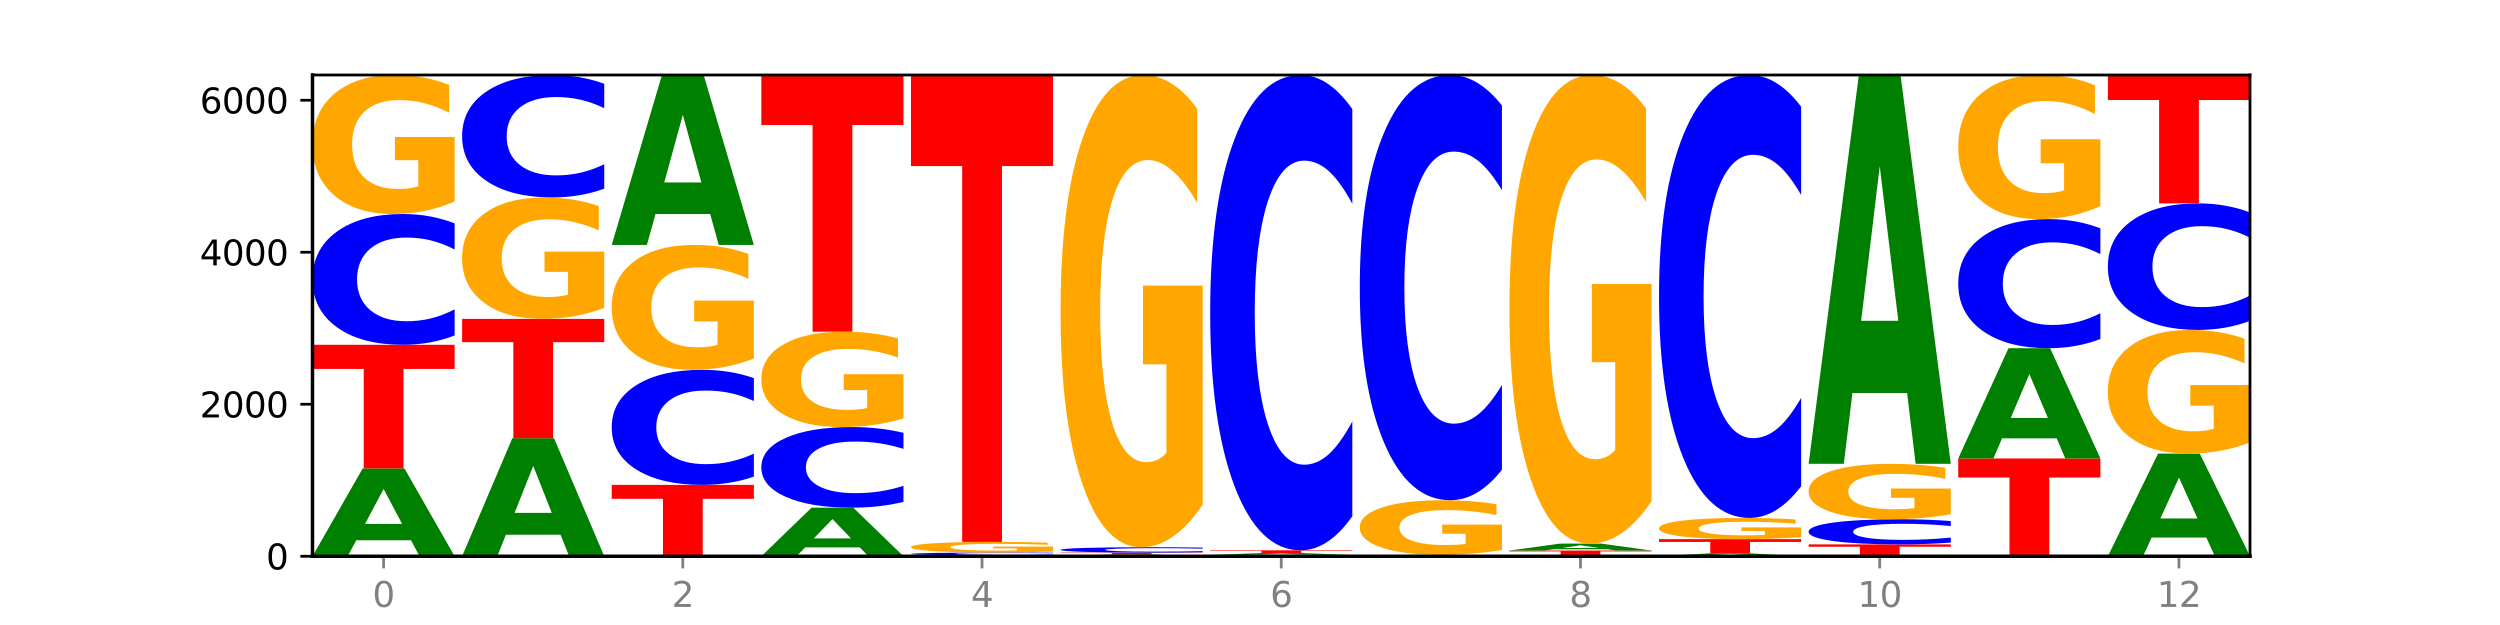 <?xml version="1.0" encoding="utf-8" standalone="no"?>
<!DOCTYPE svg PUBLIC "-//W3C//DTD SVG 1.1//EN"
  "http://www.w3.org/Graphics/SVG/1.1/DTD/svg11.dtd">
<svg xmlns:xlink="http://www.w3.org/1999/xlink" width="720pt" height="180pt" viewBox="0 0 720 180" xmlns="http://www.w3.org/2000/svg" version="1.1">
 <defs>
  <style type="text/css">*{stroke-linejoin: round; stroke-linecap: butt}</style>
 </defs>
 <g id="figure_1">
  <g id="patch_1">
   <path d="M 0 180 
L 720 180 
L 720 0 
L 0 0 
z
" style="fill: #ffffff"/>
  </g>
  <g id="axes_1">
   <g id="patch_2">
    <path d="M 90 160.2 
L 648 160.2 
L 648 21.6 
L 90 21.6 
z
" style="fill: #ffffff"/>
   </g>
   <g id="line2d_1">
    <path d="M 90 160.2 
L 648 160.2 
" clip-path="url(#p2746aacaf9)" style="fill: none; stroke: #000000; stroke-width: 0.5; stroke-linecap: square"/>
   </g>
   <g id="patch_3">
    <path d="M 118.355 155.59 
L 102.613 155.59 
L 100.127 160.2 
L 90 160.2 
L 104.462 134.897 
L 116.472 134.897 
L 130.934 160.2 
L 120.816 160.2 
L 118.355 155.59 
z
M 105.123 150.894 
L 115.819 150.894 
L 110.48 140.829 
L 105.123 150.894 
z
" clip-path="url(#p2746aacaf9)" style="fill: #008000"/>
   </g>
   <g id="patch_4">
    <path d="M 90 99.305 
L 130.934 99.305 
L 130.934 106.247 
L 116.208 106.247 
L 116.208 134.897 
L 104.755 134.897 
L 104.755 106.247 
L 90 106.247 
L 90 99.305 
z
" clip-path="url(#p2746aacaf9)" style="fill: #ff0000"/>
   </g>
   <g id="patch_5">
    <path d="M 130.934 96.605 
Q 127.51 97.944 123.808 98.621 
Q 120.105 99.305 116.073 99.305 
Q 104.047 99.305 97.024 94.232 
Q 90 89.158 90 80.482 
Q 90 71.774 97.024 66.708 
Q 104.047 61.635 116.073 61.635 
Q 120.105 61.635 123.808 62.319 
Q 127.51 62.996 130.934 64.335 
L 130.934 71.844 
Q 127.479 70.07 124.127 69.245 
Q 120.776 68.42 117.073 68.42 
Q 110.431 68.42 106.625 71.634 
Q 102.83 74.84 102.83 80.482 
Q 102.83 86.1 106.625 89.314 
Q 110.431 92.52 117.073 92.52 
Q 120.776 92.52 124.127 91.695 
Q 127.479 90.862 130.934 89.088 
L 130.934 96.605 
z
" clip-path="url(#p2746aacaf9)" style="fill: #0000ff"/>
   </g>
   <g id="patch_6">
    <path d="M 130.934 58.012 
Q 126.806 59.824 122.366 60.733 
Q 117.926 61.635 113.192 61.635 
Q 102.495 61.635 96.247 56.243 
Q 90 50.851 90 41.63 
Q 90 32.301 96.358 26.951 
Q 102.724 21.6 113.797 21.6 
Q 118.063 21.6 121.971 22.328 
Q 125.889 23.047 129.356 24.47 
L 129.356 32.45 
Q 125.779 30.622 122.237 29.721 
Q 118.696 28.811 115.137 28.811 
Q 108.55 28.811 104.981 32.136 
Q 101.412 35.452 101.412 41.63 
Q 101.412 47.749 104.853 51.091 
Q 108.293 54.423 114.623 54.423 
Q 116.348 54.423 117.825 54.233 
Q 119.302 54.035 120.476 53.621 
L 120.476 46.129 
L 113.733 46.129 
L 113.733 39.455 
L 130.934 39.455 
L 130.934 58.012 
z
" clip-path="url(#p2746aacaf9)" style="fill: #ffa600"/>
   </g>
   <g id="patch_7">
    <path d="M 161.444 154.007 
L 145.701 154.007 
L 143.216 160.2 
L 133.089 160.2 
L 147.551 126.207 
L 159.561 126.207 
L 174.023 160.2 
L 163.905 160.2 
L 161.444 154.007 
z
M 148.212 147.698 
L 158.908 147.698 
L 153.569 134.177 
L 148.212 147.698 
z
" clip-path="url(#p2746aacaf9)" style="fill: #008000"/>
   </g>
   <g id="patch_8">
    <path d="M 133.089 91.841 
L 174.023 91.841 
L 174.023 98.543 
L 159.296 98.543 
L 159.296 126.207 
L 147.844 126.207 
L 147.844 98.543 
L 133.089 98.543 
L 133.089 91.841 
z
" clip-path="url(#p2746aacaf9)" style="fill: #ff0000"/>
   </g>
   <g id="patch_9">
    <path d="M 174.023 88.676 
Q 169.895 90.259 165.455 91.054 
Q 161.014 91.841 156.281 91.841 
Q 145.584 91.841 139.336 87.13 
Q 133.089 82.419 133.089 74.363 
Q 133.089 66.213 139.446 61.538 
Q 145.813 56.863 156.886 56.863 
Q 161.152 56.863 165.06 57.499 
Q 168.977 58.127 172.445 59.37 
L 172.445 66.343 
Q 168.867 64.746 165.326 63.958 
Q 161.785 63.163 158.226 63.163 
Q 151.639 63.163 148.07 66.068 
Q 144.501 68.965 144.501 74.363 
Q 144.501 79.71 147.941 82.629 
Q 151.382 85.541 157.712 85.541 
Q 159.437 85.541 160.914 85.374 
Q 162.391 85.201 163.565 84.84 
L 163.565 78.294 
L 156.822 78.294 
L 156.822 72.463 
L 174.023 72.463 
L 174.023 88.676 
z
" clip-path="url(#p2746aacaf9)" style="fill: #ffa600"/>
   </g>
   <g id="patch_10">
    <path d="M 174.023 54.335 
Q 170.599 55.588 166.897 56.222 
Q 163.194 56.863 159.161 56.863 
Q 147.136 56.863 140.112 52.114 
Q 133.089 47.364 133.089 39.242 
Q 133.089 31.091 140.112 26.349 
Q 147.136 21.6 159.161 21.6 
Q 163.194 21.6 166.897 22.241 
Q 170.599 22.875 174.023 24.128 
L 174.023 31.157 
Q 170.568 29.496 167.216 28.724 
Q 163.864 27.952 160.162 27.952 
Q 153.52 27.952 149.714 30.96 
Q 145.919 33.961 145.919 39.242 
Q 145.919 44.502 149.714 47.51 
Q 153.52 50.511 160.162 50.511 
Q 163.864 50.511 167.216 49.739 
Q 170.568 48.96 174.023 47.299 
L 174.023 54.335 
z
" clip-path="url(#p2746aacaf9)" style="fill: #0000ff"/>
   </g>
   <g id="patch_11">
    <path d="M 176.178 139.646 
L 217.112 139.646 
L 217.112 143.655 
L 202.385 143.655 
L 202.385 160.2 
L 190.933 160.2 
L 190.933 143.655 
L 176.178 143.655 
L 176.178 139.646 
z
" clip-path="url(#p2746aacaf9)" style="fill: #ff0000"/>
   </g>
   <g id="patch_12">
    <path d="M 217.112 137.271 
Q 213.688 138.448 209.985 139.044 
Q 206.283 139.646 202.25 139.646 
Q 190.225 139.646 183.201 135.183 
Q 176.178 130.72 176.178 123.087 
Q 176.178 115.427 183.201 110.97 
Q 190.225 106.507 202.25 106.507 
Q 206.283 106.507 209.985 107.109 
Q 213.688 107.705 217.112 108.882 
L 217.112 115.488 
Q 213.657 113.927 210.305 113.202 
Q 206.953 112.476 203.251 112.476 
Q 196.609 112.476 192.803 115.303 
Q 189.008 118.124 189.008 123.087 
Q 189.008 128.029 192.803 130.857 
Q 196.609 133.677 203.251 133.677 
Q 206.953 133.677 210.305 132.951 
Q 213.657 132.219 217.112 130.658 
L 217.112 137.271 
z
" clip-path="url(#p2746aacaf9)" style="fill: #0000ff"/>
   </g>
   <g id="patch_13">
    <path d="M 217.112 103.253 
Q 212.984 104.88 208.543 105.697 
Q 204.103 106.507 199.369 106.507 
Q 188.673 106.507 182.425 101.663 
Q 176.178 96.819 176.178 88.536 
Q 176.178 80.156 182.535 75.35 
Q 188.902 70.543 199.975 70.543 
Q 204.241 70.543 208.149 71.197 
Q 212.066 71.843 215.534 73.121 
L 215.534 80.29 
Q 211.956 78.648 208.415 77.839 
Q 204.874 77.021 201.314 77.021 
Q 194.727 77.021 191.159 80.008 
Q 187.59 82.987 187.59 88.536 
Q 187.59 94.034 191.03 97.035 
Q 194.471 100.029 200.801 100.029 
Q 202.525 100.029 204.002 99.858 
Q 205.479 99.68 206.654 99.308 
L 206.654 92.578 
L 199.911 92.578 
L 199.911 86.582 
L 217.112 86.582 
L 217.112 103.253 
z
" clip-path="url(#p2746aacaf9)" style="fill: #ffa600"/>
   </g>
   <g id="patch_14">
    <path d="M 204.533 61.627 
L 188.79 61.627 
L 186.304 70.543 
L 176.178 70.543 
L 190.64 21.6 
L 202.65 21.6 
L 217.112 70.543 
L 206.993 70.543 
L 204.533 61.627 
z
M 191.301 52.544 
L 201.997 52.544 
L 196.657 33.075 
L 191.301 52.544 
z
" clip-path="url(#p2746aacaf9)" style="fill: #008000"/>
   </g>
   <g id="patch_15">
    <path d="M 247.622 157.652 
L 231.879 157.652 
L 229.393 160.2 
L 219.266 160.2 
L 233.729 146.213 
L 245.739 146.213 
L 260.201 160.2 
L 250.082 160.2 
L 247.622 157.652 
z
M 234.39 155.056 
L 245.086 155.056 
L 239.746 149.492 
L 234.39 155.056 
z
" clip-path="url(#p2746aacaf9)" style="fill: #008000"/>
   </g>
   <g id="patch_16">
    <path d="M 260.201 144.548 
Q 256.777 145.374 253.074 145.791 
Q 249.372 146.213 245.339 146.213 
Q 233.313 146.213 226.29 143.085 
Q 219.266 139.957 219.266 134.608 
Q 219.266 129.24 226.29 126.117 
Q 233.313 122.989 245.339 122.989 
Q 249.372 122.989 253.074 123.411 
Q 256.777 123.829 260.201 124.654 
L 260.201 129.283 
Q 256.746 128.189 253.394 127.681 
Q 250.042 127.172 246.339 127.172 
Q 239.697 127.172 235.892 129.154 
Q 232.096 131.13 232.096 134.608 
Q 232.096 138.072 235.892 140.053 
Q 239.697 142.03 246.339 142.03 
Q 250.042 142.03 253.394 141.521 
Q 256.746 141.008 260.201 139.914 
L 260.201 144.548 
z
" clip-path="url(#p2746aacaf9)" style="fill: #0000ff"/>
   </g>
   <g id="patch_17">
    <path d="M 260.201 120.504 
Q 256.072 121.746 251.632 122.37 
Q 247.192 122.989 242.458 122.989 
Q 231.761 122.989 225.514 119.289 
Q 219.266 115.589 219.266 109.262 
Q 219.266 102.861 225.624 99.19 
Q 231.991 95.519 243.064 95.519 
Q 247.33 95.519 251.238 96.018 
Q 255.155 96.512 258.623 97.488 
L 258.623 102.964 
Q 255.045 101.709 251.504 101.091 
Q 247.963 100.467 244.403 100.467 
Q 237.816 100.467 234.248 102.748 
Q 230.679 105.023 230.679 109.262 
Q 230.679 113.461 234.119 115.754 
Q 237.559 118.041 243.889 118.041 
Q 245.614 118.041 247.091 117.91 
Q 248.568 117.774 249.742 117.49 
L 249.742 112.349 
L 243 112.349 
L 243 107.77 
L 260.201 107.77 
L 260.201 120.504 
z
" clip-path="url(#p2746aacaf9)" style="fill: #ffa600"/>
   </g>
   <g id="patch_18">
    <path d="M 219.266 21.6 
L 260.201 21.6 
L 260.201 36.016 
L 245.474 36.016 
L 245.474 95.519 
L 234.022 95.519 
L 234.022 36.016 
L 219.266 36.016 
L 219.266 21.6 
z
" clip-path="url(#p2746aacaf9)" style="fill: #ff0000"/>
   </g>
   <g id="patch_19">
    <path d="M 290.71 160.152 
L 274.968 160.152 
L 272.482 160.2 
L 262.355 160.2 
L 276.817 159.937 
L 288.827 159.937 
L 303.29 160.2 
L 293.171 160.2 
L 290.71 160.152 
z
M 277.479 160.103 
L 288.175 160.103 
L 282.835 159.999 
L 277.479 160.103 
z
" clip-path="url(#p2746aacaf9)" style="fill: #008000"/>
   </g>
   <g id="patch_20">
    <path d="M 303.29 159.879 
Q 299.865 159.908 296.163 159.923 
Q 292.46 159.937 288.428 159.937 
Q 276.402 159.937 269.379 159.828 
Q 262.355 159.719 262.355 159.533 
Q 262.355 159.345 269.379 159.237 
Q 276.402 159.127 288.428 159.127 
Q 292.46 159.127 296.163 159.142 
Q 299.865 159.157 303.29 159.185 
L 303.29 159.347 
Q 299.835 159.309 296.483 159.291 
Q 293.131 159.273 289.428 159.273 
Q 282.786 159.273 278.981 159.342 
Q 275.185 159.411 275.185 159.533 
Q 275.185 159.653 278.981 159.723 
Q 282.786 159.791 289.428 159.791 
Q 293.131 159.791 296.483 159.774 
Q 299.835 159.756 303.29 159.718 
L 303.29 159.879 
z
" clip-path="url(#p2746aacaf9)" style="fill: #0000ff"/>
   </g>
   <g id="patch_21">
    <path d="M 303.29 158.85 
Q 299.161 158.989 294.721 159.058 
Q 290.281 159.127 285.547 159.127 
Q 274.85 159.127 268.603 158.715 
Q 262.355 158.302 262.355 157.596 
Q 262.355 156.882 268.713 156.473 
Q 275.08 156.063 286.153 156.063 
Q 290.418 156.063 294.327 156.119 
Q 298.244 156.174 301.712 156.283 
L 301.712 156.894 
Q 298.134 156.754 294.593 156.685 
Q 291.051 156.615 287.492 156.615 
Q 280.905 156.615 277.336 156.869 
Q 273.768 157.123 273.768 157.596 
Q 273.768 158.065 277.208 158.32 
Q 280.648 158.575 286.978 158.575 
Q 288.703 158.575 290.18 158.561 
Q 291.657 158.546 292.831 158.514 
L 292.831 157.941 
L 286.088 157.941 
L 286.088 157.43 
L 303.29 157.43 
L 303.29 158.85 
z
" clip-path="url(#p2746aacaf9)" style="fill: #ffa600"/>
   </g>
   <g id="patch_22">
    <path d="M 262.355 21.6 
L 303.29 21.6 
L 303.29 47.824 
L 288.563 47.824 
L 288.563 156.063 
L 277.111 156.063 
L 277.111 47.824 
L 262.355 47.824 
L 262.355 21.6 
z
" clip-path="url(#p2746aacaf9)" style="fill: #ff0000"/>
   </g>
   <g id="patch_23">
    <path d="M 333.799 160.104 
L 318.057 160.104 
L 315.571 160.2 
L 305.444 160.2 
L 319.906 159.675 
L 331.916 159.675 
L 346.378 160.2 
L 336.26 160.2 
L 333.799 160.104 
z
M 320.567 160.007 
L 331.263 160.007 
L 325.924 159.798 
L 320.567 160.007 
z
" clip-path="url(#p2746aacaf9)" style="fill: #008000"/>
   </g>
   <g id="patch_24">
    <path d="M 305.444 159.149 
L 346.378 159.149 
L 346.378 159.252 
L 331.652 159.252 
L 331.652 159.675 
L 320.199 159.675 
L 320.199 159.252 
L 305.444 159.252 
L 305.444 159.149 
z
" clip-path="url(#p2746aacaf9)" style="fill: #ff0000"/>
   </g>
   <g id="patch_25">
    <path d="M 346.378 159.038 
Q 342.954 159.093 339.252 159.121 
Q 335.549 159.149 331.517 159.149 
Q 319.491 159.149 312.468 158.94 
Q 305.444 158.731 305.444 158.373 
Q 305.444 158.014 312.468 157.805 
Q 319.491 157.595 331.517 157.595 
Q 335.549 157.595 339.252 157.623 
Q 342.954 157.651 346.378 157.707 
L 346.378 158.016 
Q 342.923 157.943 339.571 157.909 
Q 336.22 157.875 332.517 157.875 
Q 325.875 157.875 322.069 158.008 
Q 318.274 158.14 318.274 158.373 
Q 318.274 158.605 322.069 158.737 
Q 325.875 158.869 332.517 158.869 
Q 336.22 158.869 339.571 158.835 
Q 342.923 158.801 346.378 158.728 
L 346.378 159.038 
z
" clip-path="url(#p2746aacaf9)" style="fill: #0000ff"/>
   </g>
   <g id="patch_26">
    <path d="M 346.378 145.291 
Q 342.25 151.443 337.81 154.533 
Q 333.37 157.595 328.636 157.595 
Q 317.939 157.595 311.692 139.279 
Q 305.444 120.963 305.444 89.64 
Q 305.444 57.952 311.802 39.776 
Q 318.168 21.6 329.241 21.6 
Q 333.507 21.6 337.415 24.072 
Q 341.333 26.516 344.8 31.348 
L 344.8 58.457 
Q 341.223 52.249 337.681 49.187 
Q 334.14 46.097 330.581 46.097 
Q 323.994 46.097 320.425 57.39 
Q 316.856 68.655 316.856 89.64 
Q 316.856 110.428 320.297 121.777 
Q 323.737 133.099 330.067 133.099 
Q 331.792 133.099 333.269 132.453 
Q 334.746 131.778 335.92 130.374 
L 335.92 104.922 
L 329.177 104.922 
L 329.177 82.251 
L 346.378 82.251 
L 346.378 145.291 
z
" clip-path="url(#p2746aacaf9)" style="fill: #ffa600"/>
   </g>
   <g id="patch_27">
    <path d="M 389.467 160.168 
Q 385.339 160.184 380.899 160.192 
Q 376.458 160.2 371.725 160.2 
Q 361.028 160.2 354.78 160.153 
Q 348.533 160.106 348.533 160.025 
Q 348.533 159.943 354.89 159.897 
Q 361.257 159.85 372.33 159.85 
Q 376.596 159.85 380.504 159.856 
Q 384.421 159.862 387.889 159.875 
L 387.889 159.945 
Q 384.311 159.929 380.77 159.921 
Q 377.229 159.913 373.67 159.913 
Q 367.083 159.913 363.514 159.942 
Q 359.945 159.971 359.945 160.025 
Q 359.945 160.079 363.386 160.108 
Q 366.826 160.137 373.156 160.137 
Q 374.881 160.137 376.358 160.135 
Q 377.835 160.134 379.009 160.13 
L 379.009 160.064 
L 372.266 160.064 
L 372.266 160.006 
L 389.467 160.006 
L 389.467 160.168 
z
" clip-path="url(#p2746aacaf9)" style="fill: #ffa600"/>
   </g>
   <g id="patch_28">
    <path d="M 376.888 159.746 
L 361.145 159.746 
L 358.66 159.85 
L 348.533 159.85 
L 362.995 159.281 
L 375.005 159.281 
L 389.467 159.85 
L 379.349 159.85 
L 376.888 159.746 
z
M 363.656 159.64 
L 374.352 159.64 
L 369.013 159.414 
L 363.656 159.64 
z
" clip-path="url(#p2746aacaf9)" style="fill: #008000"/>
   </g>
   <g id="patch_29">
    <path d="M 348.533 158.493 
L 389.467 158.493 
L 389.467 158.646 
L 374.74 158.646 
L 374.74 159.281 
L 363.288 159.281 
L 363.288 158.646 
L 348.533 158.646 
L 348.533 158.493 
z
" clip-path="url(#p2746aacaf9)" style="fill: #ff0000"/>
   </g>
   <g id="patch_30">
    <path d="M 389.467 148.68 
Q 386.043 153.544 382.341 156.004 
Q 378.638 158.493 374.605 158.493 
Q 362.58 158.493 355.556 140.056 
Q 348.533 121.618 348.533 90.089 
Q 348.533 58.446 355.556 40.037 
Q 362.58 21.6 374.605 21.6 
Q 378.638 21.6 382.341 24.088 
Q 386.043 26.549 389.467 31.412 
L 389.467 58.7 
Q 386.012 52.253 382.66 49.256 
Q 379.308 46.258 375.606 46.258 
Q 368.964 46.258 365.158 57.937 
Q 361.363 69.587 361.363 90.089 
Q 361.363 110.505 365.158 122.184 
Q 368.964 133.834 375.606 133.834 
Q 379.308 133.834 382.66 130.837 
Q 386.012 127.811 389.467 121.364 
L 389.467 148.68 
z
" clip-path="url(#p2746aacaf9)" style="fill: #0000ff"/>
   </g>
   <g id="patch_31">
    <path d="M 391.622 160.047 
L 432.556 160.047 
L 432.556 160.077 
L 417.829 160.077 
L 417.829 160.2 
L 406.377 160.2 
L 406.377 160.077 
L 391.622 160.077 
L 391.622 160.047 
z
" clip-path="url(#p2746aacaf9)" style="fill: #ff0000"/>
   </g>
   <g id="patch_32">
    <path d="M 419.977 160.003 
L 404.234 160.003 
L 401.749 160.047 
L 391.622 160.047 
L 406.084 159.806 
L 418.094 159.806 
L 432.556 160.047 
L 422.437 160.047 
L 419.977 160.003 
z
M 406.745 159.958 
L 417.441 159.958 
L 412.101 159.862 
L 406.745 159.958 
z
" clip-path="url(#p2746aacaf9)" style="fill: #008000"/>
   </g>
   <g id="patch_33">
    <path d="M 432.556 158.382 
Q 428.428 159.094 423.987 159.452 
Q 419.547 159.806 414.813 159.806 
Q 404.117 159.806 397.869 157.686 
Q 391.622 155.567 391.622 151.942 
Q 391.622 148.275 397.979 146.171 
Q 404.346 144.068 415.419 144.068 
Q 419.685 144.068 423.593 144.354 
Q 427.51 144.637 430.978 145.196 
L 430.978 148.333 
Q 427.4 147.615 423.859 147.26 
Q 420.318 146.903 416.758 146.903 
Q 410.171 146.903 406.603 148.21 
Q 403.034 149.513 403.034 151.942 
Q 403.034 154.348 406.474 155.661 
Q 409.915 156.971 416.245 156.971 
Q 417.969 156.971 419.446 156.896 
Q 420.923 156.818 422.098 156.656 
L 422.098 153.71 
L 415.355 153.71 
L 415.355 151.087 
L 432.556 151.087 
L 432.556 158.382 
z
" clip-path="url(#p2746aacaf9)" style="fill: #ffa600"/>
   </g>
   <g id="patch_34">
    <path d="M 432.556 135.29 
Q 429.132 139.641 425.429 141.842 
Q 421.727 144.068 417.694 144.068 
Q 405.669 144.068 398.645 127.574 
Q 391.622 111.079 391.622 82.872 
Q 391.622 54.563 398.645 38.094 
Q 405.669 21.6 417.694 21.6 
Q 421.727 21.6 425.429 23.826 
Q 429.132 26.027 432.556 30.378 
L 432.556 54.791 
Q 429.101 49.023 425.749 46.342 
Q 422.397 43.66 418.695 43.66 
Q 412.053 43.66 408.247 54.108 
Q 404.452 64.531 404.452 82.872 
Q 404.452 101.137 408.247 111.585 
Q 412.053 122.008 418.695 122.008 
Q 422.397 122.008 425.749 119.326 
Q 429.101 116.62 432.556 110.852 
L 432.556 135.29 
z
" clip-path="url(#p2746aacaf9)" style="fill: #0000ff"/>
   </g>
   <g id="patch_35">
    <path d="M 475.645 160.175 
Q 472.221 160.187 468.518 160.194 
Q 464.816 160.2 460.783 160.2 
Q 448.757 160.2 441.734 160.153 
Q 434.71 160.106 434.71 160.025 
Q 434.71 159.944 441.734 159.897 
Q 448.757 159.85 460.783 159.85 
Q 464.816 159.85 468.518 159.856 
Q 472.221 159.862 475.645 159.875 
L 475.645 159.945 
Q 472.19 159.928 468.838 159.921 
Q 465.486 159.913 461.783 159.913 
Q 455.142 159.913 451.336 159.943 
Q 447.54 159.973 447.54 160.025 
Q 447.54 160.077 451.336 160.107 
Q 455.142 160.137 461.783 160.137 
Q 465.486 160.137 468.838 160.129 
Q 472.19 160.122 475.645 160.105 
L 475.645 160.175 
z
" clip-path="url(#p2746aacaf9)" style="fill: #0000ff"/>
   </g>
   <g id="patch_36">
    <path d="M 434.71 158.558 
L 475.645 158.558 
L 475.645 158.81 
L 460.918 158.81 
L 460.918 159.85 
L 449.466 159.85 
L 449.466 158.81 
L 434.71 158.81 
L 434.71 158.558 
z
" clip-path="url(#p2746aacaf9)" style="fill: #ff0000"/>
   </g>
   <g id="patch_37">
    <path d="M 463.066 158.195 
L 447.323 158.195 
L 444.837 158.558 
L 434.71 158.558 
L 449.173 156.566 
L 461.183 156.566 
L 475.645 158.558 
L 465.526 158.558 
L 463.066 158.195 
z
M 449.834 157.826 
L 460.53 157.826 
L 455.19 157.033 
L 449.834 157.826 
z
" clip-path="url(#p2746aacaf9)" style="fill: #008000"/>
   </g>
   <g id="patch_38">
    <path d="M 475.645 144.355 
Q 471.516 150.461 467.076 153.528 
Q 462.636 156.566 457.902 156.566 
Q 447.205 156.566 440.958 138.389 
Q 434.71 120.211 434.71 89.125 
Q 434.71 57.677 441.068 39.638 
Q 447.435 21.6 458.508 21.6 
Q 462.774 21.6 466.682 24.053 
Q 470.599 26.479 474.067 31.274 
L 474.067 58.178 
Q 470.489 52.017 466.948 48.978 
Q 463.407 45.911 459.847 45.911 
Q 453.26 45.911 449.692 57.119 
Q 446.123 68.299 446.123 89.125 
Q 446.123 109.756 449.563 121.02 
Q 453.003 132.255 459.333 132.255 
Q 461.058 132.255 462.535 131.614 
Q 464.012 130.945 465.186 129.551 
L 465.186 104.292 
L 458.444 104.292 
L 458.444 81.793 
L 475.645 81.793 
L 475.645 144.355 
z
" clip-path="url(#p2746aacaf9)" style="fill: #ffa600"/>
   </g>
   <g id="patch_39">
    <path d="M 506.154 160.048 
L 490.412 160.048 
L 487.926 160.2 
L 477.799 160.2 
L 492.261 159.368 
L 504.271 159.368 
L 518.734 160.2 
L 508.615 160.2 
L 506.154 160.048 
z
M 492.923 159.894 
L 503.619 159.894 
L 498.279 159.563 
L 492.923 159.894 
z
" clip-path="url(#p2746aacaf9)" style="fill: #008000"/>
   </g>
   <g id="patch_40">
    <path d="M 477.799 155.275 
L 518.734 155.275 
L 518.734 156.073 
L 504.007 156.073 
L 504.007 159.368 
L 492.555 159.368 
L 492.555 156.073 
L 477.799 156.073 
L 477.799 155.275 
z
" clip-path="url(#p2746aacaf9)" style="fill: #ff0000"/>
   </g>
   <g id="patch_41">
    <path d="M 518.734 154.722 
Q 514.605 154.999 510.165 155.138 
Q 505.725 155.275 500.991 155.275 
Q 490.294 155.275 484.047 154.453 
Q 477.799 153.63 477.799 152.223 
Q 477.799 150.8 484.157 149.984 
Q 490.524 149.168 501.597 149.168 
Q 505.862 149.168 509.771 149.279 
Q 513.688 149.389 517.156 149.606 
L 517.156 150.823 
Q 513.578 150.544 510.037 150.407 
Q 506.495 150.268 502.936 150.268 
Q 496.349 150.268 492.78 150.775 
Q 489.212 151.281 489.212 152.223 
Q 489.212 153.157 492.652 153.667 
Q 496.092 154.175 502.422 154.175 
Q 504.147 154.175 505.624 154.146 
Q 507.101 154.116 508.275 154.053 
L 508.275 152.91 
L 501.532 152.91 
L 501.532 151.892 
L 518.734 151.892 
L 518.734 154.722 
z
" clip-path="url(#p2746aacaf9)" style="fill: #ffa600"/>
   </g>
   <g id="patch_42">
    <path d="M 518.734 140.024 
Q 515.31 144.557 511.607 146.849 
Q 507.904 149.168 503.872 149.168 
Q 491.846 149.168 484.823 131.987 
Q 477.799 114.806 477.799 85.424 
Q 477.799 55.936 484.823 38.781 
Q 491.846 21.6 503.872 21.6 
Q 507.904 21.6 511.607 23.919 
Q 515.31 26.212 518.734 30.744 
L 518.734 56.173 
Q 515.279 50.165 511.927 47.372 
Q 508.575 44.579 504.872 44.579 
Q 498.23 44.579 494.425 55.462 
Q 490.629 66.319 490.629 85.424 
Q 490.629 104.449 494.425 115.333 
Q 498.23 126.189 504.872 126.189 
Q 508.575 126.189 511.927 123.396 
Q 515.279 120.577 518.734 114.568 
L 518.734 140.024 
z
" clip-path="url(#p2746aacaf9)" style="fill: #0000ff"/>
   </g>
   <g id="patch_43">
    <path d="M 520.888 156.785 
L 561.822 156.785 
L 561.822 157.451 
L 547.096 157.451 
L 547.096 160.2 
L 535.643 160.2 
L 535.643 157.451 
L 520.888 157.451 
L 520.888 156.785 
z
" clip-path="url(#p2746aacaf9)" style="fill: #ff0000"/>
   </g>
   <g id="patch_44">
    <path d="M 561.822 156.266 
Q 558.398 156.523 554.696 156.654 
Q 550.993 156.785 546.961 156.785 
Q 534.935 156.785 527.912 155.81 
Q 520.888 154.834 520.888 153.165 
Q 520.888 151.49 527.912 150.516 
Q 534.935 149.54 546.961 149.54 
Q 550.993 149.54 554.696 149.672 
Q 558.398 149.802 561.822 150.059 
L 561.822 151.504 
Q 558.367 151.162 555.015 151.004 
Q 551.664 150.845 547.961 150.845 
Q 541.319 150.845 537.513 151.463 
Q 533.718 152.08 533.718 153.165 
Q 533.718 154.246 537.513 154.864 
Q 541.319 155.48 547.961 155.48 
Q 551.664 155.48 555.015 155.322 
Q 558.367 155.161 561.822 154.82 
L 561.822 156.266 
z
" clip-path="url(#p2746aacaf9)" style="fill: #0000ff"/>
   </g>
   <g id="patch_45">
    <path d="M 561.822 148.096 
Q 557.694 148.818 553.254 149.181 
Q 548.814 149.54 544.08 149.54 
Q 533.383 149.54 527.136 147.391 
Q 520.888 145.242 520.888 141.567 
Q 520.888 137.848 527.246 135.716 
Q 533.612 133.583 544.685 133.583 
Q 548.951 133.583 552.859 133.873 
Q 556.777 134.16 560.244 134.727 
L 560.244 137.908 
Q 556.667 137.179 553.125 136.82 
Q 549.584 136.457 546.025 136.457 
Q 539.438 136.457 535.869 137.783 
Q 532.3 139.104 532.3 141.567 
Q 532.3 144.006 535.741 145.337 
Q 539.181 146.666 545.511 146.666 
Q 547.236 146.666 548.713 146.59 
Q 550.19 146.511 551.364 146.346 
L 551.364 143.36 
L 544.621 143.36 
L 544.621 140.7 
L 561.822 140.7 
L 561.822 148.096 
z
" clip-path="url(#p2746aacaf9)" style="fill: #ffa600"/>
   </g>
   <g id="patch_46">
    <path d="M 549.243 113.183 
L 533.501 113.183 
L 531.015 133.583 
L 520.888 133.583 
L 535.35 21.6 
L 547.36 21.6 
L 561.822 133.583 
L 551.704 133.583 
L 549.243 113.183 
z
M 536.011 92.399 
L 546.707 92.399 
L 541.368 47.856 
L 536.011 92.399 
z
" clip-path="url(#p2746aacaf9)" style="fill: #008000"/>
   </g>
   <g id="patch_47">
    <path d="M 563.977 132.029 
L 604.911 132.029 
L 604.911 137.523 
L 590.184 137.523 
L 590.184 160.2 
L 578.732 160.2 
L 578.732 137.523 
L 563.977 137.523 
L 563.977 132.029 
z
" clip-path="url(#p2746aacaf9)" style="fill: #ff0000"/>
   </g>
   <g id="patch_48">
    <path d="M 592.332 126.247 
L 576.589 126.247 
L 574.104 132.029 
L 563.977 132.029 
L 578.439 100.29 
L 590.449 100.29 
L 604.911 132.029 
L 594.793 132.029 
L 592.332 126.247 
z
M 579.1 120.357 
L 589.796 120.357 
L 584.457 107.732 
L 579.1 120.357 
z
" clip-path="url(#p2746aacaf9)" style="fill: #008000"/>
   </g>
   <g id="patch_49">
    <path d="M 604.911 97.625 
Q 601.487 98.946 597.785 99.614 
Q 594.082 100.29 590.049 100.29 
Q 578.024 100.29 571 95.282 
Q 563.977 90.273 563.977 81.707 
Q 563.977 73.111 571 68.11 
Q 578.024 63.101 590.049 63.101 
Q 594.082 63.101 597.785 63.777 
Q 601.487 64.446 604.911 65.767 
L 604.911 73.18 
Q 601.456 71.429 598.104 70.614 
Q 594.752 69.8 591.05 69.8 
Q 584.408 69.8 580.602 72.973 
Q 576.807 76.138 576.807 81.707 
Q 576.807 87.254 580.602 90.426 
Q 584.408 93.592 591.05 93.592 
Q 594.752 93.592 598.104 92.777 
Q 601.456 91.955 604.911 90.204 
L 604.911 97.625 
z
" clip-path="url(#p2746aacaf9)" style="fill: #0000ff"/>
   </g>
   <g id="patch_50">
    <path d="M 604.911 59.346 
Q 600.783 61.224 596.343 62.167 
Q 591.902 63.101 587.169 63.101 
Q 576.472 63.101 570.224 57.512 
Q 563.977 51.922 563.977 42.363 
Q 563.977 32.693 570.334 27.147 
Q 576.701 21.6 587.774 21.6 
Q 592.04 21.6 595.948 22.354 
Q 599.865 23.1 603.333 24.575 
L 603.333 32.848 
Q 599.755 30.953 596.214 30.019 
Q 592.673 29.076 589.114 29.076 
Q 582.527 29.076 578.958 32.522 
Q 575.389 35.96 575.389 42.363 
Q 575.389 48.707 578.83 52.171 
Q 582.27 55.626 588.6 55.626 
Q 590.325 55.626 591.802 55.428 
Q 593.279 55.223 594.453 54.794 
L 594.453 47.027 
L 587.71 47.027 
L 587.71 40.109 
L 604.911 40.109 
L 604.911 59.346 
z
" clip-path="url(#p2746aacaf9)" style="fill: #ffa600"/>
   </g>
   <g id="patch_51">
    <path d="M 635.421 154.813 
L 619.678 154.813 
L 617.193 160.2 
L 607.066 160.2 
L 621.528 130.628 
L 633.538 130.628 
L 648 160.2 
L 637.881 160.2 
L 635.421 154.813 
z
M 622.189 149.324 
L 632.885 149.324 
L 627.545 137.562 
L 622.189 149.324 
z
" clip-path="url(#p2746aacaf9)" style="fill: #008000"/>
   </g>
   <g id="patch_52">
    <path d="M 648 127.406 
Q 643.872 129.017 639.431 129.826 
Q 634.991 130.628 630.257 130.628 
Q 619.561 130.628 613.313 125.832 
Q 607.066 121.035 607.066 112.833 
Q 607.066 104.534 613.423 99.775 
Q 619.79 95.015 630.863 95.015 
Q 635.129 95.015 639.037 95.662 
Q 642.954 96.302 646.422 97.568 
L 646.422 104.667 
Q 642.844 103.041 639.303 102.239 
Q 635.762 101.43 632.202 101.43 
Q 625.615 101.43 622.047 104.387 
Q 618.478 107.337 618.478 112.833 
Q 618.478 118.277 621.918 121.249 
Q 625.359 124.213 631.689 124.213 
Q 633.413 124.213 634.89 124.044 
Q 636.367 123.868 637.542 123.5 
L 637.542 116.835 
L 630.799 116.835 
L 630.799 110.898 
L 648 110.898 
L 648 127.406 
z
" clip-path="url(#p2746aacaf9)" style="fill: #ffa600"/>
   </g>
   <g id="patch_53">
    <path d="M 648 92.403 
Q 644.576 93.698 640.873 94.353 
Q 637.171 95.015 633.138 95.015 
Q 621.113 95.015 614.089 90.107 
Q 607.066 85.198 607.066 76.804 
Q 607.066 68.38 614.089 63.479 
Q 621.113 58.57 633.138 58.57 
Q 637.171 58.57 640.873 59.233 
Q 644.576 59.888 648 61.183 
L 648 68.447 
Q 644.545 66.731 641.193 65.933 
Q 637.841 65.135 634.139 65.135 
Q 627.497 65.135 623.691 68.244 
Q 619.896 71.346 619.896 76.804 
Q 619.896 82.239 623.691 85.349 
Q 627.497 88.45 634.139 88.45 
Q 637.841 88.45 641.193 87.652 
Q 644.545 86.847 648 85.13 
L 648 92.403 
z
" clip-path="url(#p2746aacaf9)" style="fill: #0000ff"/>
   </g>
   <g id="patch_54">
    <path d="M 607.066 21.6 
L 648 21.6 
L 648 28.81 
L 633.273 28.81 
L 633.273 58.57 
L 621.821 58.57 
L 621.821 28.81 
L 607.066 28.81 
L 607.066 21.6 
z
" clip-path="url(#p2746aacaf9)" style="fill: #ff0000"/>
   </g>
   <g id="matplotlib.axis_1">
    <g id="xtick_1">
     <g id="line2d_2">
      <defs>
       <path id="mde899e435f" d="M 0 0 
L 0 3.5 
" style="stroke: #808080; stroke-width: 0.8"/>
      </defs>
      <g>
       <use xlink:href="#mde899e435f" x="110.467" y="160.2" style="fill: #808080; stroke: #808080; stroke-width: 0.8"/>
      </g>
     </g>
     <g id="text_1">
      <!-- 0 -->
      <g style="fill: #808080" transform="translate(107.286 174.798) scale(0.1 -0.1)">
       <defs>
        <path id="DejaVuSans-30" d="M 2034 4250 
Q 1547 4250 1301 3770 
Q 1056 3291 1056 2328 
Q 1056 1369 1301 889 
Q 1547 409 2034 409 
Q 2525 409 2770 889 
Q 3016 1369 3016 2328 
Q 3016 3291 2770 3770 
Q 2525 4250 2034 4250 
z
M 2034 4750 
Q 2819 4750 3233 4129 
Q 3647 3509 3647 2328 
Q 3647 1150 3233 529 
Q 2819 -91 2034 -91 
Q 1250 -91 836 529 
Q 422 1150 422 2328 
Q 422 3509 836 4129 
Q 1250 4750 2034 4750 
z
" transform="scale(0.016)"/>
       </defs>
       <use xlink:href="#DejaVuSans-30"/>
      </g>
     </g>
    </g>
    <g id="xtick_2">
     <g id="line2d_3">
      <g>
       <use xlink:href="#mde899e435f" x="196.645" y="160.2" style="fill: #808080; stroke: #808080; stroke-width: 0.8"/>
      </g>
     </g>
     <g id="text_2">
      <!-- 2 -->
      <g style="fill: #808080" transform="translate(193.464 174.798) scale(0.1 -0.1)">
       <defs>
        <path id="DejaVuSans-32" d="M 1228 531 
L 3431 531 
L 3431 0 
L 469 0 
L 469 531 
Q 828 903 1448 1529 
Q 2069 2156 2228 2338 
Q 2531 2678 2651 2914 
Q 2772 3150 2772 3378 
Q 2772 3750 2511 3984 
Q 2250 4219 1831 4219 
Q 1534 4219 1204 4116 
Q 875 4013 500 3803 
L 500 4441 
Q 881 4594 1212 4672 
Q 1544 4750 1819 4750 
Q 2544 4750 2975 4387 
Q 3406 4025 3406 3419 
Q 3406 3131 3298 2873 
Q 3191 2616 2906 2266 
Q 2828 2175 2409 1742 
Q 1991 1309 1228 531 
z
" transform="scale(0.016)"/>
       </defs>
       <use xlink:href="#DejaVuSans-32"/>
      </g>
     </g>
    </g>
    <g id="xtick_3">
     <g id="line2d_4">
      <g>
       <use xlink:href="#mde899e435f" x="282.822" y="160.2" style="fill: #808080; stroke: #808080; stroke-width: 0.8"/>
      </g>
     </g>
     <g id="text_3">
      <!-- 4 -->
      <g style="fill: #808080" transform="translate(279.641 174.798) scale(0.1 -0.1)">
       <defs>
        <path id="DejaVuSans-34" d="M 2419 4116 
L 825 1625 
L 2419 1625 
L 2419 4116 
z
M 2253 4666 
L 3047 4666 
L 3047 1625 
L 3713 1625 
L 3713 1100 
L 3047 1100 
L 3047 0 
L 2419 0 
L 2419 1100 
L 313 1100 
L 313 1709 
L 2253 4666 
z
" transform="scale(0.016)"/>
       </defs>
       <use xlink:href="#DejaVuSans-34"/>
      </g>
     </g>
    </g>
    <g id="xtick_4">
     <g id="line2d_5">
      <g>
       <use xlink:href="#mde899e435f" x="369" y="160.2" style="fill: #808080; stroke: #808080; stroke-width: 0.8"/>
      </g>
     </g>
     <g id="text_4">
      <!-- 6 -->
      <g style="fill: #808080" transform="translate(365.819 174.798) scale(0.1 -0.1)">
       <defs>
        <path id="DejaVuSans-36" d="M 2113 2584 
Q 1688 2584 1439 2293 
Q 1191 2003 1191 1497 
Q 1191 994 1439 701 
Q 1688 409 2113 409 
Q 2538 409 2786 701 
Q 3034 994 3034 1497 
Q 3034 2003 2786 2293 
Q 2538 2584 2113 2584 
z
M 3366 4563 
L 3366 3988 
Q 3128 4100 2886 4159 
Q 2644 4219 2406 4219 
Q 1781 4219 1451 3797 
Q 1122 3375 1075 2522 
Q 1259 2794 1537 2939 
Q 1816 3084 2150 3084 
Q 2853 3084 3261 2657 
Q 3669 2231 3669 1497 
Q 3669 778 3244 343 
Q 2819 -91 2113 -91 
Q 1303 -91 875 529 
Q 447 1150 447 2328 
Q 447 3434 972 4092 
Q 1497 4750 2381 4750 
Q 2619 4750 2861 4703 
Q 3103 4656 3366 4563 
z
" transform="scale(0.016)"/>
       </defs>
       <use xlink:href="#DejaVuSans-36"/>
      </g>
     </g>
    </g>
    <g id="xtick_5">
     <g id="line2d_6">
      <g>
       <use xlink:href="#mde899e435f" x="455.178" y="160.2" style="fill: #808080; stroke: #808080; stroke-width: 0.8"/>
      </g>
     </g>
     <g id="text_5">
      <!-- 8 -->
      <g style="fill: #808080" transform="translate(451.996 174.798) scale(0.1 -0.1)">
       <defs>
        <path id="DejaVuSans-38" d="M 2034 2216 
Q 1584 2216 1326 1975 
Q 1069 1734 1069 1313 
Q 1069 891 1326 650 
Q 1584 409 2034 409 
Q 2484 409 2743 651 
Q 3003 894 3003 1313 
Q 3003 1734 2745 1975 
Q 2488 2216 2034 2216 
z
M 1403 2484 
Q 997 2584 770 2862 
Q 544 3141 544 3541 
Q 544 4100 942 4425 
Q 1341 4750 2034 4750 
Q 2731 4750 3128 4425 
Q 3525 4100 3525 3541 
Q 3525 3141 3298 2862 
Q 3072 2584 2669 2484 
Q 3125 2378 3379 2068 
Q 3634 1759 3634 1313 
Q 3634 634 3220 271 
Q 2806 -91 2034 -91 
Q 1263 -91 848 271 
Q 434 634 434 1313 
Q 434 1759 690 2068 
Q 947 2378 1403 2484 
z
M 1172 3481 
Q 1172 3119 1398 2916 
Q 1625 2713 2034 2713 
Q 2441 2713 2670 2916 
Q 2900 3119 2900 3481 
Q 2900 3844 2670 4047 
Q 2441 4250 2034 4250 
Q 1625 4250 1398 4047 
Q 1172 3844 1172 3481 
z
" transform="scale(0.016)"/>
       </defs>
       <use xlink:href="#DejaVuSans-38"/>
      </g>
     </g>
    </g>
    <g id="xtick_6">
     <g id="line2d_7">
      <g>
       <use xlink:href="#mde899e435f" x="541.355" y="160.2" style="fill: #808080; stroke: #808080; stroke-width: 0.8"/>
      </g>
     </g>
     <g id="text_6">
      <!-- 10 -->
      <g style="fill: #808080" transform="translate(534.993 174.798) scale(0.1 -0.1)">
       <defs>
        <path id="DejaVuSans-31" d="M 794 531 
L 1825 531 
L 1825 4091 
L 703 3866 
L 703 4441 
L 1819 4666 
L 2450 4666 
L 2450 531 
L 3481 531 
L 3481 0 
L 794 0 
L 794 531 
z
" transform="scale(0.016)"/>
       </defs>
       <use xlink:href="#DejaVuSans-31"/>
       <use xlink:href="#DejaVuSans-30" x="63.623"/>
      </g>
     </g>
    </g>
    <g id="xtick_7">
     <g id="line2d_8">
      <g>
       <use xlink:href="#mde899e435f" x="627.533" y="160.2" style="fill: #808080; stroke: #808080; stroke-width: 0.8"/>
      </g>
     </g>
     <g id="text_7">
      <!-- 12 -->
      <g style="fill: #808080" transform="translate(621.17 174.798) scale(0.1 -0.1)">
       <use xlink:href="#DejaVuSans-31"/>
       <use xlink:href="#DejaVuSans-32" x="63.623"/>
      </g>
     </g>
    </g>
   </g>
   <g id="matplotlib.axis_2">
    <g id="ytick_1">
     <g id="line2d_9">
      <defs>
       <path id="m7b0b18ca0f" d="M 0 0 
L -3.5 0 
" style="stroke: #000000; stroke-width: 0.8"/>
      </defs>
      <g>
       <use xlink:href="#m7b0b18ca0f" x="90" y="160.2" style="stroke: #000000; stroke-width: 0.8"/>
      </g>
     </g>
     <g id="text_8">
      <!-- 0 -->
      <g transform="translate(76.638 163.999) scale(0.1 -0.1)">
       <use xlink:href="#DejaVuSans-30"/>
      </g>
     </g>
    </g>
    <g id="ytick_2">
     <g id="line2d_10">
      <g>
       <use xlink:href="#m7b0b18ca0f" x="90" y="116.422" style="stroke: #000000; stroke-width: 0.8"/>
      </g>
     </g>
     <g id="text_9">
      <!-- 2000 -->
      <g transform="translate(57.55 120.222) scale(0.1 -0.1)">
       <use xlink:href="#DejaVuSans-32"/>
       <use xlink:href="#DejaVuSans-30" x="63.623"/>
       <use xlink:href="#DejaVuSans-30" x="127.246"/>
       <use xlink:href="#DejaVuSans-30" x="190.869"/>
      </g>
     </g>
    </g>
    <g id="ytick_3">
     <g id="line2d_11">
      <g>
       <use xlink:href="#m7b0b18ca0f" x="90" y="72.645" style="stroke: #000000; stroke-width: 0.8"/>
      </g>
     </g>
     <g id="text_10">
      <!-- 4000 -->
      <g transform="translate(57.55 76.444) scale(0.1 -0.1)">
       <use xlink:href="#DejaVuSans-34"/>
       <use xlink:href="#DejaVuSans-30" x="63.623"/>
       <use xlink:href="#DejaVuSans-30" x="127.246"/>
       <use xlink:href="#DejaVuSans-30" x="190.869"/>
      </g>
     </g>
    </g>
    <g id="ytick_4">
     <g id="line2d_12">
      <g>
       <use xlink:href="#m7b0b18ca0f" x="90" y="28.867" style="stroke: #000000; stroke-width: 0.8"/>
      </g>
     </g>
     <g id="text_11">
      <!-- 6000 -->
      <g transform="translate(57.55 32.666) scale(0.1 -0.1)">
       <use xlink:href="#DejaVuSans-36"/>
       <use xlink:href="#DejaVuSans-30" x="63.623"/>
       <use xlink:href="#DejaVuSans-30" x="127.246"/>
       <use xlink:href="#DejaVuSans-30" x="190.869"/>
      </g>
     </g>
    </g>
   </g>
   <g id="patch_55">
    <path d="M 90 160.2 
L 90 21.6 
" style="fill: none; stroke: #000000; stroke-linejoin: miter; stroke-linecap: square"/>
   </g>
   <g id="patch_56">
    <path d="M 648 160.2 
L 648 21.6 
" style="fill: none; stroke: #000000; stroke-width: 0.8; stroke-linejoin: miter; stroke-linecap: square"/>
   </g>
   <g id="patch_57">
    <path d="M 90 160.2 
L 648 160.2 
" style="fill: none; stroke: #000000; stroke-linejoin: miter; stroke-linecap: square"/>
   </g>
   <g id="patch_58">
    <path d="M 90 21.6 
L 648 21.6 
" style="fill: none; stroke: #000000; stroke-width: 0.8; stroke-linejoin: miter; stroke-linecap: square"/>
   </g>
  </g>
 </g>
 <defs>
  <clipPath id="p2746aacaf9">
   <rect x="90" y="21.6" width="558" height="138.6"/>
  </clipPath>
 </defs>
</svg>
